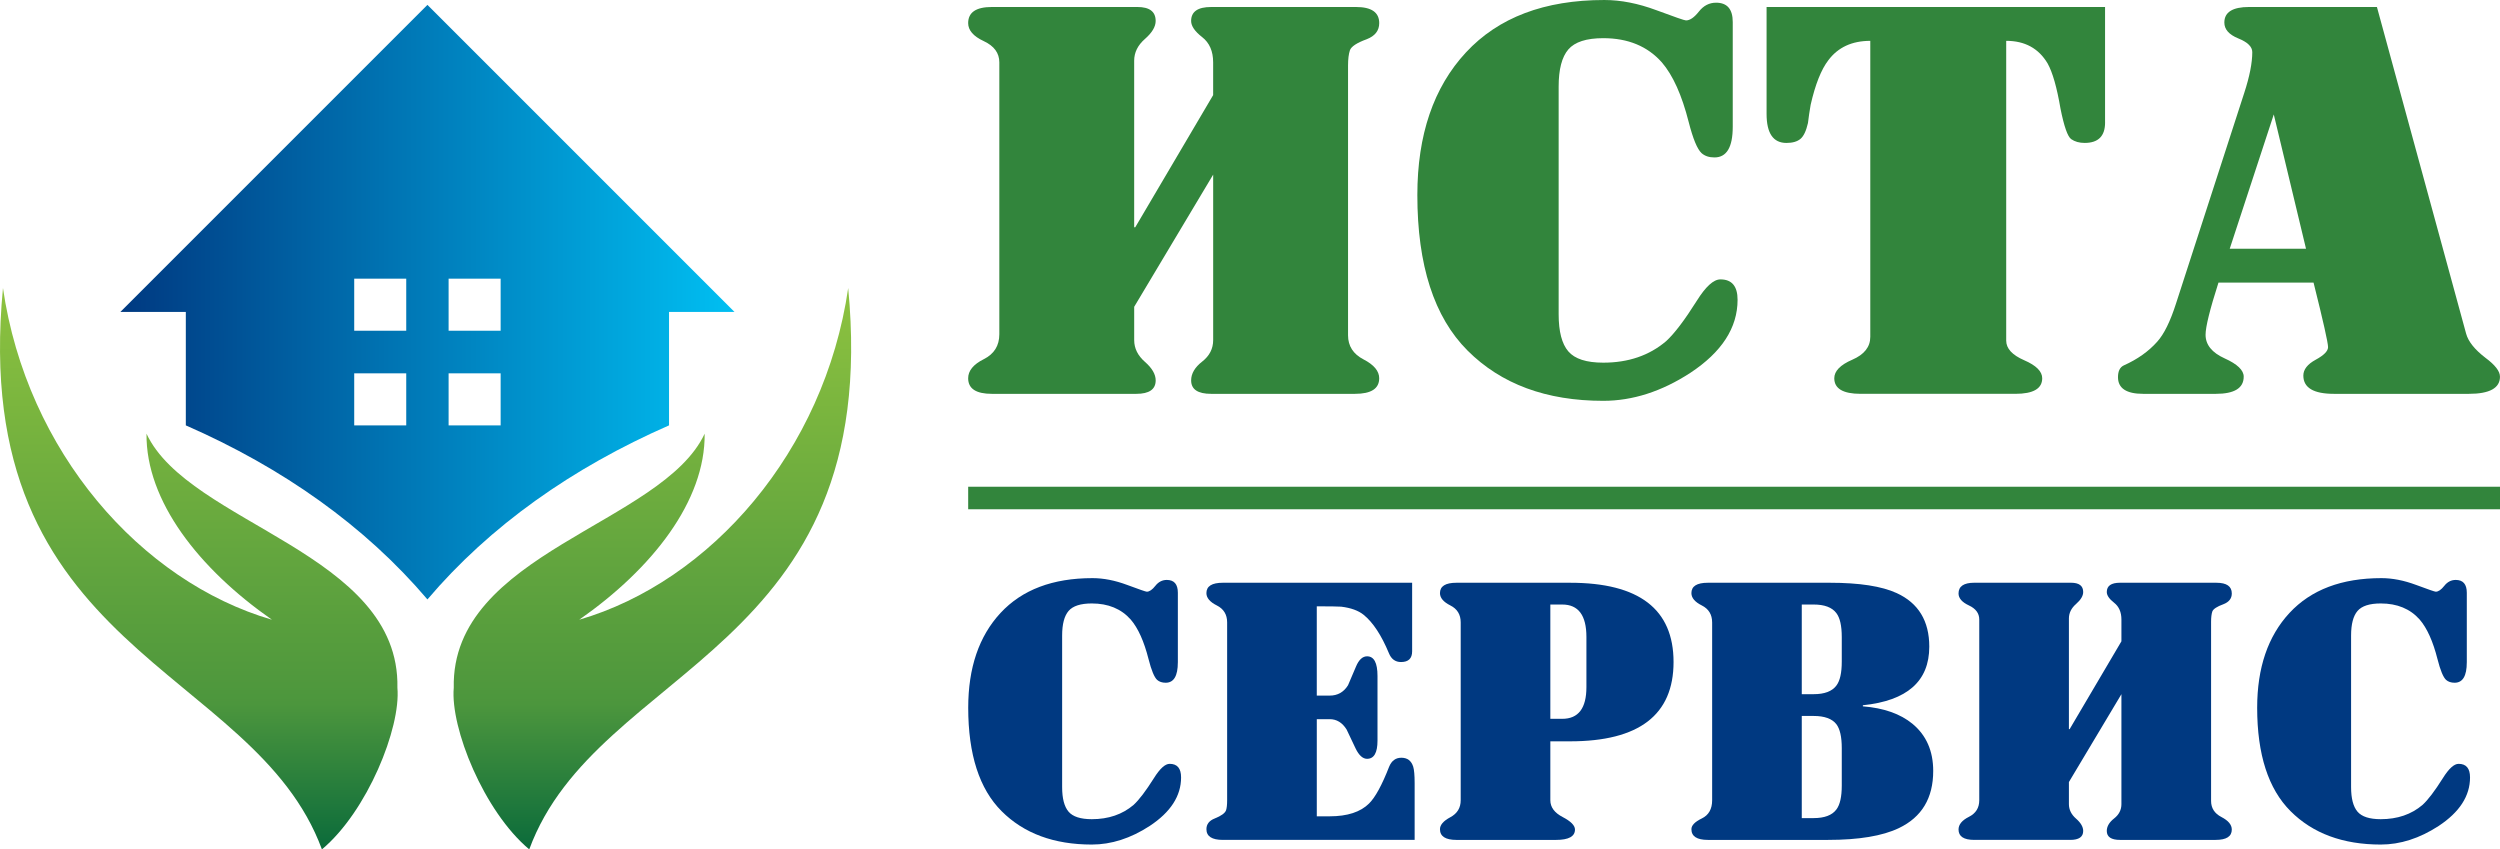 <?xml version="1.0" encoding="UTF-8"?>
<!DOCTYPE svg PUBLIC "-//W3C//DTD SVG 1.1//EN" "http://www.w3.org/Graphics/SVG/1.1/DTD/svg11.dtd">
<!-- Creator: CorelDRAW 2018 (64-Bit) -->
<svg xmlns="http://www.w3.org/2000/svg" xml:space="preserve" width="39.396mm" height="13.385mm" version="1.1" style="shape-rendering:geometricPrecision; text-rendering:geometricPrecision; image-rendering:optimizeQuality; fill-rule:evenodd; clip-rule:evenodd"
viewBox="0 0 1698.26 576.98"
 xmlns:xlink="http://www.w3.org/1999/xlink">
 <defs>
  <style type="text/css">
   <![CDATA[
    .fil4 {fill:#003981;fill-rule:nonzero}
    .fil3 {fill:#32853C;fill-rule:nonzero}
    .fil2 {fill:url(#id0)}
    .fil0 {fill:url(#id1)}
    .fil1 {fill:url(#id2)}
   ]]>
  </style>
  <linearGradient id="id0" gradientUnits="userSpaceOnUse" x1="443.13" y1="576.98" x2="443.13" y2="195.65">
   <stop offset="0" style="stop-opacity:1; stop-color:#0B6B3B"/>
   <stop offset="0.259" style="stop-opacity:1; stop-color:#4C963D"/>
   <stop offset="1" style="stop-opacity:1; stop-color:#8DC23F"/>
  </linearGradient>
  <linearGradient id="id1" gradientUnits="userSpaceOnUse" x1="81.77" y1="205.25" x2="498.93" y2="205.25">
   <stop offset="0" style="stop-opacity:1; stop-color:#003981"/>
   <stop offset="1" style="stop-opacity:1; stop-color:#00BFF2"/>
  </linearGradient>
  <linearGradient id="id2" gradientUnits="userSpaceOnUse" xlink:href="#id0" x1="135.07" y1="576.98" x2="135.07" y2="195.65">
  </linearGradient>
 </defs>
 <g id="Слой_x0020_1">
  <path class="fil0" d="M290.35 407.19c42.52,-50.04 98.38,-89.42 164.13,-118.24l0 -77.06 44.46 0 -208.59 -208.58 -208.58 208.58 44.46 0 0 77.06c65.76,28.82 121.61,68.2 164.13,118.24zm-14.39 -153.59l-35.34 0 0 35.35 35.34 0 0 -35.35zm28.78 0l35.35 0 0 35.35 -35.35 0 0 -35.35zm0 -64.29l35.35 0 0 35.35 -35.35 0 0 -35.35zm-28.78 0l-35.34 0 0 35.35 35.34 0 0 -35.35z"/>
  <path class="fil1" d="M184.74 420.98c-89.07,-26 -166.59,-114.11 -182.72,-225.33 -23.83,248.45 170.44,255.67 216.66,381.33 30.81,-25.76 53.69,-82.57 51.28,-109.78 1.94,-91.75 -141.67,-110.98 -170.44,-172.61 -0.48,45.74 35.55,91.72 85.22,126.39z"/>
  <path class="fil2" d="M393.46 420.98c89.07,-26 166.59,-114.11 182.72,-225.33 23.83,248.45 -170.44,255.67 -216.66,381.33 -30.82,-25.76 -53.69,-82.57 -51.28,-109.78 -1.94,-91.75 141.67,-110.98 170.44,-172.61 0.48,45.74 -35.55,91.72 -85.22,126.39z"/>
  <g id="_2474317744800">
   <path class="fil3" d="M921.15 4.75c10.52,0 15.76,3.65 15.76,10.95 0,5.11 -2.86,8.76 -8.52,10.95 -6.69,2.43 -10.46,4.93 -11.38,7.48 -0.85,2.56 -1.28,6.02 -1.28,10.4l0 183.22c0,7.3 3.53,12.78 10.58,16.42 7.06,3.65 10.59,7.91 10.59,12.78 0,7.06 -5.47,10.58 -16.49,10.58l-97.69 0c-9.07,0 -13.57,-3.04 -13.57,-9.13 0,-4.62 2.5,-8.88 7.48,-12.77 4.99,-3.89 7.48,-8.76 7.48,-14.6l0 -112.41 -53.65 89.78 0 22.63c0,5.6 2.44,10.53 7.3,14.78 4.87,4.26 7.3,8.46 7.3,12.59 0,6.08 -4.38,9.13 -13.2,9.13l-98.06 0c-10.77,0 -16.12,-3.53 -16.12,-10.58 0,-5.11 3.53,-9.43 10.59,-12.96 7.06,-3.53 10.58,-9.19 10.58,-16.97l0 -184.68c0,-6.32 -3.53,-11.13 -10.58,-14.42 -7.06,-3.28 -10.59,-7.36 -10.59,-12.23 0,-7.3 5.35,-10.95 16.12,-10.95l98.78 0c8.34,0 12.47,3.16 12.47,9.49 0,3.89 -2.43,7.97 -7.3,12.23 -4.87,4.26 -7.3,9.19 -7.3,14.78l0 113.14 0.73 0 52.92 -89.78 0 -22.26c0,-7.54 -2.49,-13.26 -7.48,-17.15 -4.99,-3.89 -7.48,-7.54 -7.48,-10.95 0,-6.32 4.5,-9.49 13.57,-9.49l98.42 0z"/>
   <path class="fil3" d="M1177.06 86.14c0,13.87 -4.14,20.8 -12.41,20.8 -3.65,0 -6.57,-0.97 -8.76,-2.92 -2.92,-2.68 -5.84,-9.73 -8.76,-21.17 -4.63,-18.25 -10.71,-31.75 -18.25,-40.51 -9.73,-10.95 -22.99,-16.42 -39.78,-16.42 -11.44,0 -19.35,2.56 -23.73,7.66 -4.38,5.11 -6.57,13.51 -6.57,25.18l0 154.75c0,11.68 2.19,20.08 6.57,25.18 4.38,5.11 12.29,7.66 23.73,7.66 17.03,0 31.27,-4.87 42.7,-14.6 5.6,-5.11 12.53,-14.23 20.8,-27.37 6.08,-9.73 11.44,-14.6 16.06,-14.6 7.79,0 11.68,4.62 11.68,13.87 0,18.98 -10.71,35.52 -32.12,49.64 -19.47,12.65 -39.18,18.98 -59.13,18.98 -38.69,0 -69.41,-11.38 -92.16,-34.13 -22.75,-22.75 -34.12,-57.97 -34.12,-105.66 0,-40.87 11.01,-73.18 33.03,-96.9 22.02,-23.72 53.35,-35.59 93.98,-35.59 11.19,0 22.99,2.31 35.4,6.94 12.41,4.62 19.1,6.93 20.08,6.93 2.67,0 5.6,-2 8.76,-6.02 3.16,-4.01 7.05,-6.02 11.68,-6.02 7.54,0 11.32,4.38 11.32,13.14l0 71.17z"/>
   <path class="fil3" d="M1429.99 83.21c0,9.25 -4.62,13.87 -13.87,13.87 -3.65,0 -6.69,-0.85 -9.13,-2.56 -2.43,-1.7 -4.87,-8.64 -7.3,-20.8 -2.44,-14.35 -5.35,-24.58 -8.76,-30.66 -6.08,-10.22 -15.45,-15.33 -28.11,-15.33l0 203.66c0,5.35 4.08,9.79 12.23,13.32 8.15,3.53 12.23,7.6 12.23,12.23 0,7.06 -6.08,10.58 -18.25,10.58l-105.11 0c-11.92,0 -17.89,-3.53 -17.89,-10.58 0,-4.87 4.07,-9.07 12.23,-12.59 8.15,-3.53 12.23,-8.7 12.23,-15.51l0 -201.1c-12.41,0 -21.9,4.38 -28.47,13.14 -4.87,6.32 -8.88,16.42 -12.04,30.29 -0.73,4.14 -1.34,8.27 -1.83,12.41 -1.22,5.35 -2.92,8.94 -5.11,10.77 -2.19,1.82 -5.35,2.74 -9.49,2.74 -9.01,0 -13.51,-6.57 -13.51,-19.71l0 -72.63 229.93 0 0 78.47z"/>
   <path class="fil3" d="M1698.25 255.85c0,7.79 -7.06,11.68 -21.17,11.68l-91.61 0c-13.87,0 -20.8,-4.14 -20.8,-12.41 0,-4.13 2.8,-7.72 8.39,-10.76 5.6,-3.04 8.4,-5.9 8.4,-8.58 0,-2.92 -3.28,-17.52 -9.85,-43.8l-64.6 0c-5.84,18.25 -8.76,30.05 -8.76,35.4 0,6.81 4.32,12.16 12.95,16.06 8.64,3.89 12.96,8.03 12.96,12.41 0,7.79 -6.32,11.68 -18.98,11.68l-49.27 0c-11.44,0 -17.15,-3.77 -17.15,-11.32 0,-4.13 1.34,-6.81 4.01,-8.03 9.25,-4.14 16.79,-9.49 22.63,-16.06 4.62,-5.11 8.88,-13.75 12.77,-25.91l46.35 -143.07c3.65,-11.19 5.47,-20.44 5.47,-27.74 0,-3.65 -3.16,-6.75 -9.49,-9.31 -6.32,-2.56 -9.49,-6.14 -9.49,-10.77 0,-7.06 5.6,-10.58 16.79,-10.58l86.86 0 60.59 221.9c1.46,5.35 5.84,10.83 13.14,16.42 6.57,4.87 9.85,9.13 9.85,12.78zm-131.76 -86.87l-21.9 -91.25 -29.93 91.25 51.82 0z"/>
  </g>
  <path class="fil3" d="M1698.26 330.63l0 15.29c-346.85,0 -693.71,0 -1040.57,0l0 -15.29c346.85,0 693.71,0 1040.57,0z"/>
  <g id="_2474317750048">
   <path class="fil4" d="M1675.7 449.95c0,9.22 -2.75,13.83 -8.25,13.83 -2.43,0 -4.37,-0.65 -5.82,-1.94 -1.94,-1.78 -3.88,-6.47 -5.82,-14.07 -3.07,-12.13 -7.12,-21.11 -12.13,-26.93 -6.47,-7.28 -15.28,-10.92 -26.44,-10.92 -7.6,0 -12.86,1.7 -15.77,5.1 -2.91,3.4 -4.37,8.98 -4.37,16.74l0 102.87c0,7.76 1.46,13.34 4.37,16.74 2.91,3.4 8.17,5.1 15.77,5.1 11.32,0 20.79,-3.23 28.39,-9.7 3.72,-3.4 8.33,-9.46 13.83,-18.2 4.04,-6.47 7.6,-9.7 10.67,-9.7 5.18,0 7.77,3.07 7.77,9.22 0,12.62 -7.12,23.61 -21.35,33 -12.94,8.41 -26.04,12.61 -39.31,12.61 -25.72,0 -46.14,-7.56 -61.26,-22.68 -15.12,-15.12 -22.68,-38.54 -22.68,-70.24 0,-27.17 7.32,-48.64 21.95,-64.41 14.64,-15.77 35.46,-23.65 62.48,-23.65 7.44,0 15.28,1.53 23.53,4.61 8.25,3.07 12.7,4.61 13.35,4.61 1.78,0 3.72,-1.33 5.82,-4 2.1,-2.66 4.69,-4 7.76,-4 5.01,0 7.52,2.91 7.52,8.73l0 47.31z"/>
   <path class="fil4" d="M1505.59 395.86c7,0 10.48,2.42 10.48,7.28 0,3.4 -1.9,5.82 -5.66,7.28 -4.45,1.62 -6.96,3.28 -7.57,4.97 -0.56,1.7 -0.84,4 -0.84,6.91l0 121.79c0,4.85 2.34,8.49 7.03,10.91 4.69,2.43 7.04,5.26 7.04,8.5 0,4.69 -3.64,7.04 -10.96,7.04l-64.94 0c-6.03,0 -9.02,-2.03 -9.02,-6.07 0,-3.07 1.66,-5.9 4.97,-8.49 3.31,-2.59 4.97,-5.82 4.97,-9.71l0 -74.72 -35.67 59.68 0 15.04c0,3.72 1.62,7 4.85,9.83 3.24,2.83 4.85,5.62 4.85,8.37 0,4.04 -2.91,6.07 -8.78,6.07l-65.18 0c-7.16,0 -10.72,-2.35 -10.72,-7.04 0,-3.4 2.35,-6.27 7.04,-8.62 4.69,-2.34 7.04,-6.1 7.04,-11.28l0 -122.76c0,-4.2 -2.35,-7.4 -7.04,-9.58 -4.69,-2.18 -7.04,-4.89 -7.04,-8.13 0,-4.85 3.56,-7.28 10.72,-7.28l65.67 0c5.54,0 8.29,2.1 8.29,6.31 0,2.59 -1.62,5.3 -4.85,8.13 -3.23,2.83 -4.85,6.1 -4.85,9.82l0 75.21 0.49 0 35.18 -59.68 0 -14.8c0,-5.01 -1.66,-8.82 -4.97,-11.4 -3.31,-2.59 -4.97,-5.01 -4.97,-7.28 0,-4.21 2.99,-6.31 9.02,-6.31l65.42 0z"/>
   <path class="fil4" d="M1232.04 555.73c7.32,0 12.49,-1.94 15.4,-5.82 2.47,-3.23 3.68,-8.65 3.68,-16.25l0 -25.47c0,-7.6 -1.21,-13.02 -3.68,-16.26 -2.91,-3.72 -8.09,-5.58 -15.4,-5.58l-8.09 0 0 69.39 8.09 0zm0 -84.18c7.32,0 12.49,-1.94 15.4,-5.82 2.47,-3.23 3.68,-8.65 3.68,-16.26l0 -16.74c0,-7.6 -1.21,-13.02 -3.68,-16.26 -2.91,-3.88 -8.09,-5.82 -15.4,-5.82l-8.09 0 0 60.9 8.09 0zm-68.98 -48.76c0,-5.34 -2.35,-9.18 -7.04,-11.53 -4.69,-2.35 -7.04,-5.13 -7.04,-8.37 0,-4.69 3.72,-7.03 11.16,-7.03l82.86 0c20.09,0 35.26,2.34 45.45,7.03 14.76,6.79 22.12,18.92 22.12,36.4 0,23.45 -15.04,36.71 -45.12,39.79l0 0.73c14.23,1.13 25.47,5.1 33.72,11.88 9.38,7.77 14.07,18.44 14.07,32.02 0,18.44 -7.76,31.38 -23.33,38.82 -11.16,5.34 -27.21,8.01 -48.12,8.01l-81.64 0c-7.44,0 -11.16,-2.43 -11.16,-7.28 0,-2.59 2.35,-5.01 7.04,-7.28 4.69,-2.26 7.04,-6.39 7.04,-12.38l0 -120.82z"/>
   <path class="fil4" d="M1061.24 488.29c10.96,0 16.42,-7.16 16.42,-21.51l0 -34.13c0,-14.67 -5.46,-22 -16.42,-22l-8.09 0 0 77.64 8.09 0zm-68.98 -65.5c0,-5.34 -2.35,-9.18 -7.04,-11.53 -4.69,-2.35 -7.04,-5.13 -7.04,-8.37 0,-4.69 3.72,-7.03 11.16,-7.03l77.27 0c46.83,0 70.24,17.95 70.24,53.86 0,35.91 -23.45,53.86 -70.32,53.86l-13.38 0 0 40.03c0,4.69 2.79,8.49 8.37,11.4 5.58,2.91 8.37,5.74 8.37,8.5 0,4.69 -4.28,7.04 -12.9,7.04l-67.61 0c-7.47,0 -11.2,-2.43 -11.2,-7.28 0,-2.91 2.35,-5.62 7.04,-8.13 4.69,-2.51 7.04,-6.35 7.04,-11.53l0 -120.82z"/>
   <path class="fil4" d="M903.26 554.52c12.01,0 20.95,-2.91 26.77,-8.73 4.25,-4.21 8.77,-12.54 13.63,-24.99 1.66,-4.04 4.41,-6.07 8.29,-6.07 4.09,0 6.75,2.02 8.05,6.07 0.64,2.1 0.97,5.82 0.97,11.16l0 38.58 -130.28 0c-7.44,0 -11.16,-2.43 -11.16,-7.28 0,-3.4 1.91,-5.82 5.66,-7.28 4.45,-1.78 6.99,-3.64 7.68,-5.58 0.48,-1.45 0.73,-3.72 0.73,-6.79l0 -120.82c0,-5.34 -2.35,-9.18 -7.04,-11.53 -4.69,-2.35 -7.04,-5.13 -7.04,-8.37 0,-4.69 3.72,-7.03 11.16,-7.03l128.59 0 0 46.58c0,4.85 -2.51,7.28 -7.56,7.28 -3.88,0 -6.63,-2.03 -8.25,-6.07 -5.06,-12.13 -10.72,-20.79 -17.07,-25.96 -3.56,-2.91 -8.69,-4.77 -15.32,-5.58 -2.3,-0.16 -7.8,-0.24 -16.58,-0.24l0 60.65 8.78 0c5.38,0 9.54,-2.35 12.45,-7.04 0,0 1.78,-4.2 5.38,-12.61 1.94,-4.69 4.49,-7.04 7.56,-7.04 4.73,0 7.08,4.45 7.08,13.35l0 43.91c0,8.25 -2.35,12.37 -7.08,12.37 -2.91,0 -5.53,-2.35 -7.8,-7.04 -1.94,-4.2 -4,-8.49 -6.1,-12.85 -2.91,-4.69 -6.75,-7.04 -11.48,-7.04l-8.78 0 0 65.99 8.78 0z"/>
   <path class="fil4" d="M800.11 449.95c0,9.22 -2.75,13.83 -8.25,13.83 -2.43,0 -4.37,-0.65 -5.82,-1.94 -1.94,-1.78 -3.88,-6.47 -5.82,-14.07 -3.07,-12.13 -7.12,-21.11 -12.13,-26.93 -6.47,-7.28 -15.28,-10.92 -26.44,-10.92 -7.6,0 -12.86,1.7 -15.77,5.1 -2.91,3.4 -4.37,8.98 -4.37,16.74l0 102.87c0,7.76 1.46,13.34 4.37,16.74 2.91,3.4 8.17,5.1 15.77,5.1 11.32,0 20.79,-3.23 28.39,-9.7 3.72,-3.4 8.33,-9.46 13.83,-18.2 4.04,-6.47 7.6,-9.7 10.67,-9.7 5.18,0 7.77,3.07 7.77,9.22 0,12.62 -7.12,23.61 -21.35,33 -12.94,8.41 -26.04,12.61 -39.31,12.61 -25.72,0 -46.14,-7.56 -61.26,-22.68 -15.12,-15.12 -22.68,-38.54 -22.68,-70.24 0,-27.17 7.32,-48.64 21.95,-64.41 14.64,-15.77 35.46,-23.65 62.48,-23.65 7.44,0 15.28,1.53 23.53,4.61 8.25,3.07 12.7,4.61 13.35,4.61 1.78,0 3.72,-1.33 5.82,-4 2.1,-2.66 4.69,-4 7.76,-4 5.01,0 7.52,2.91 7.52,8.73l0 47.31z"/>
  </g>
 </g>
</svg>
